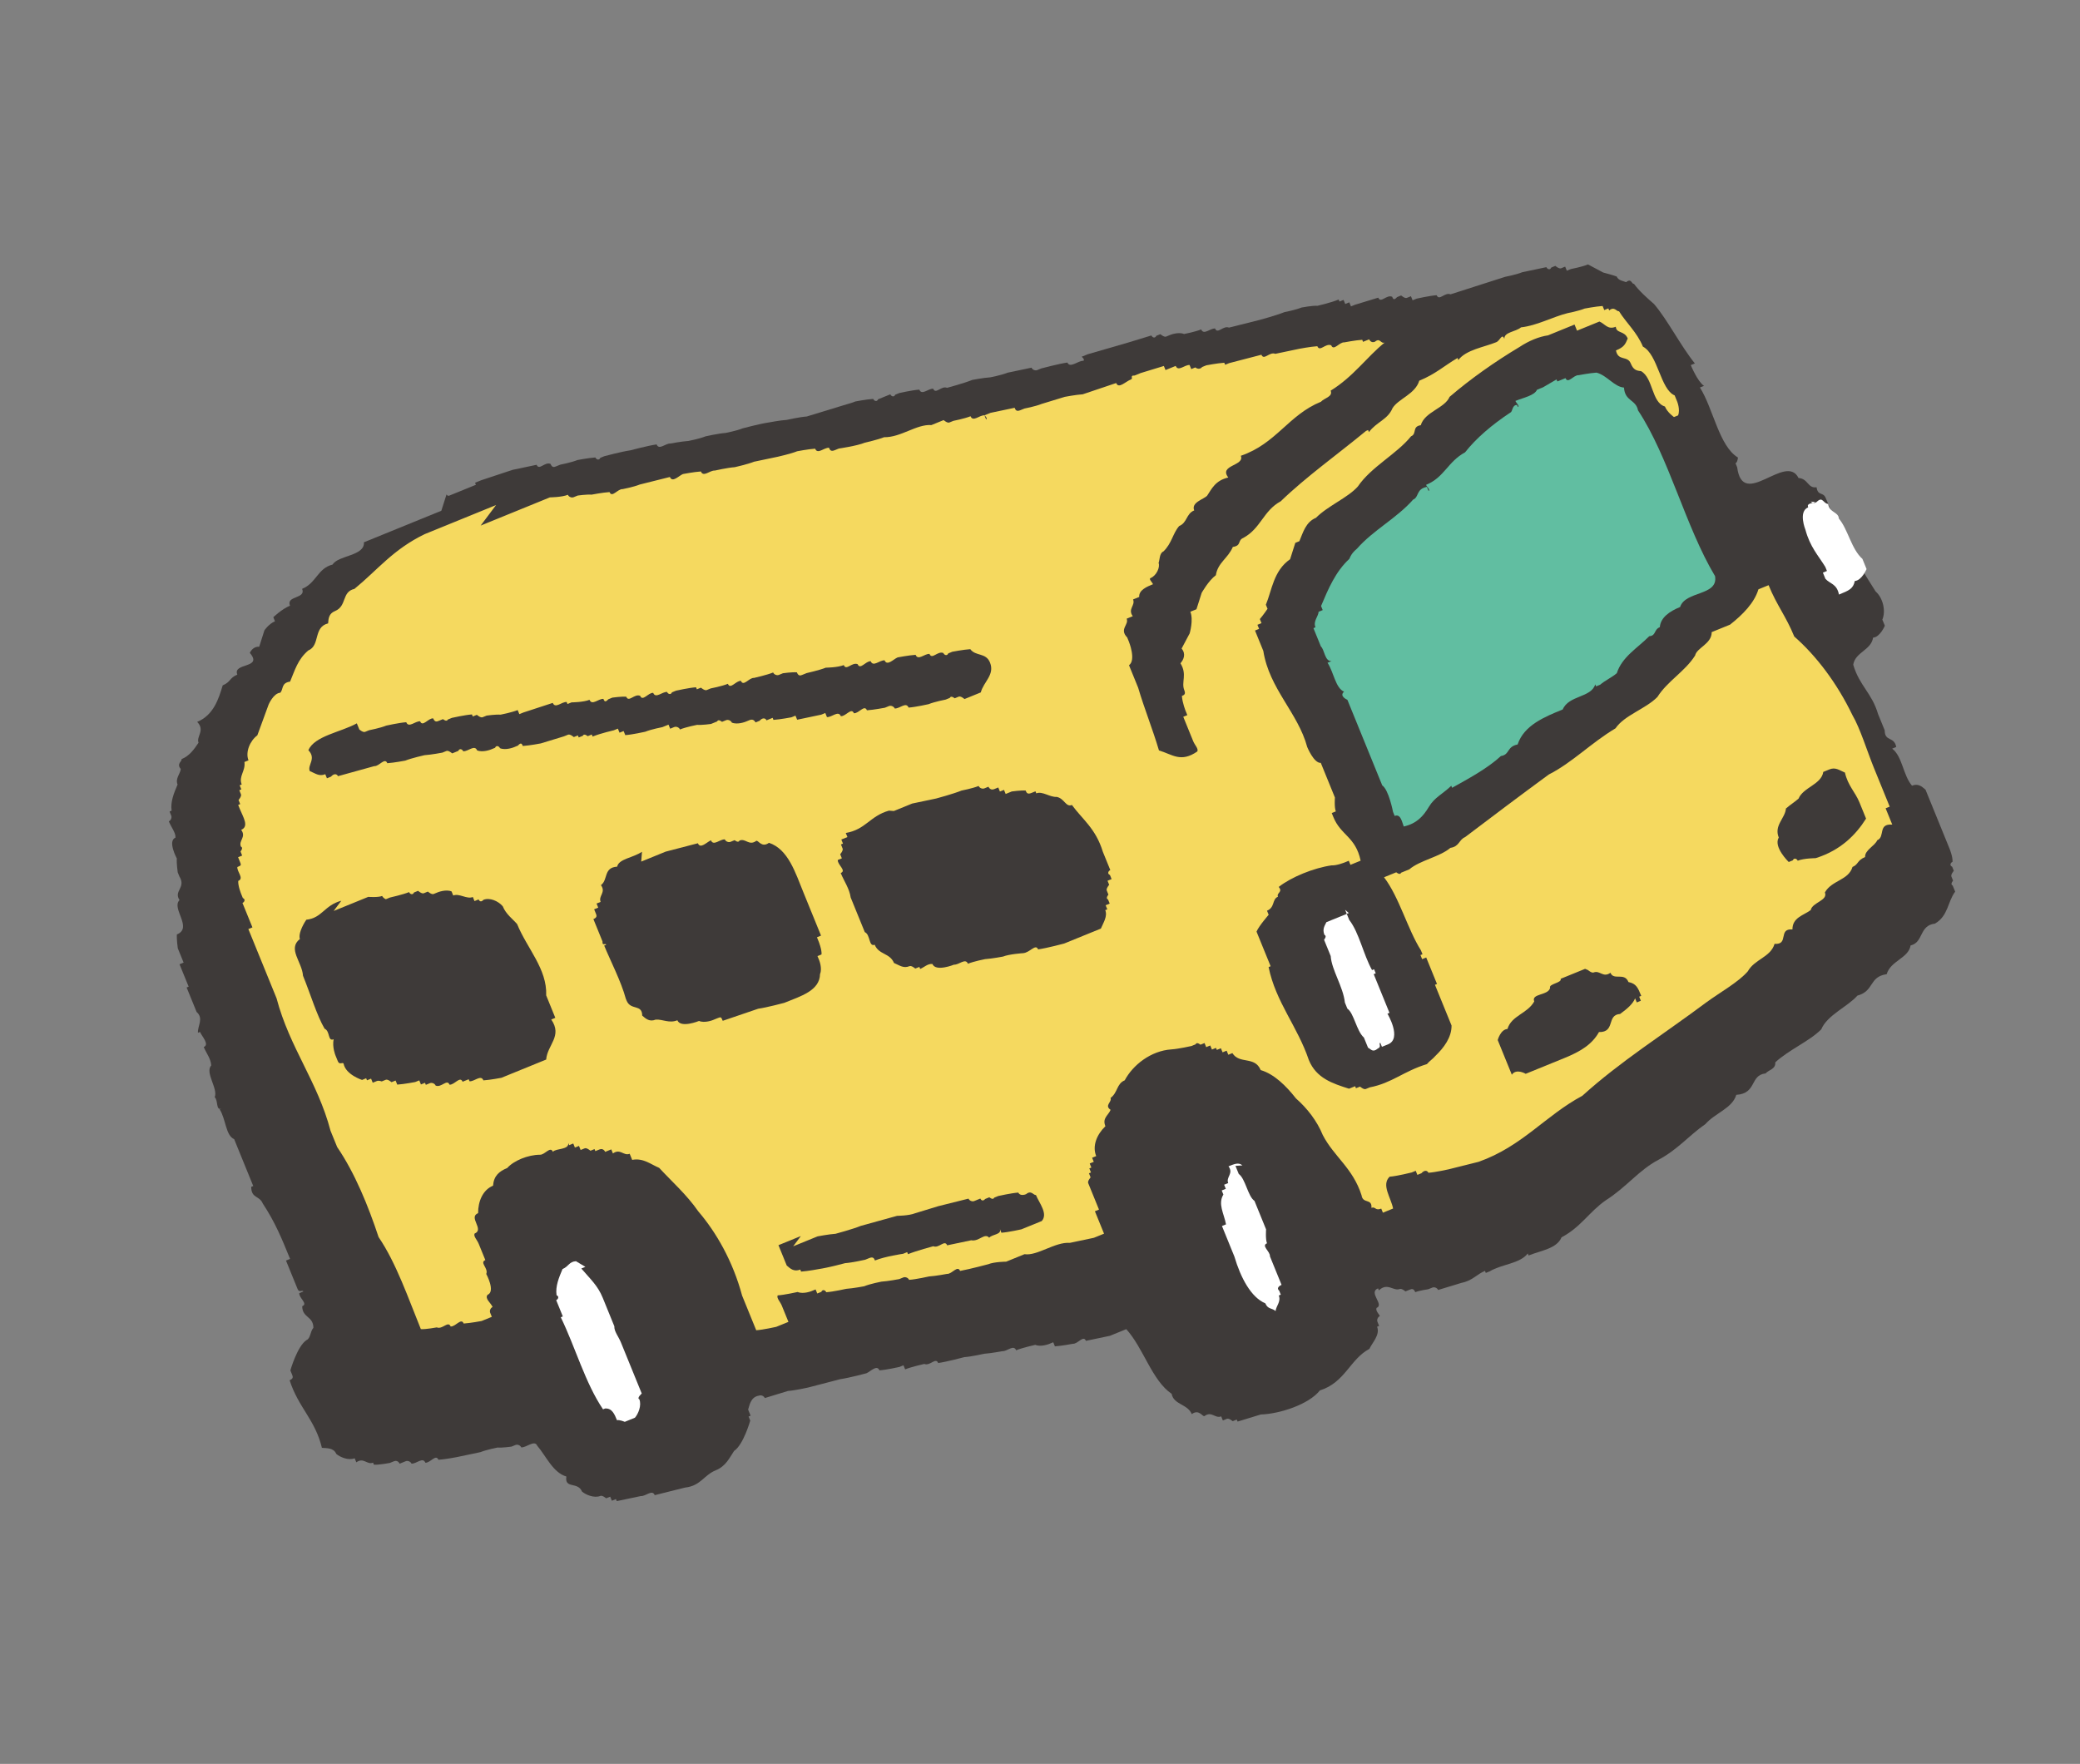 <svg width="171" height="145" viewBox="0 0 171 145" fill="none" xmlns="http://www.w3.org/2000/svg">
<rect x="0" y="0" width="171" height="145" fill="#808080" stroke="none"/>
<path d="M36.711 40.639C36.711 40.639 36.779 40.807 36.947 40.739L37.282 40.602L39.124 39.852C39.124 39.852 39.124 39.852 39.056 39.684L39.558 39.479L42.139 38.624L44.117 38.208C44.322 38.71 44.787 37.935 45.259 38.133C45.395 38.468 45.563 38.4 45.73 38.332L46.065 38.196C46.065 38.196 46.971 38.022 47.473 37.817C47.473 37.817 48.379 37.643 48.949 37.606C49.018 37.774 49.253 37.873 49.352 37.637L49.687 37.5C49.687 37.5 51.096 37.122 51.834 37.017C51.834 37.017 53.242 36.638 53.98 36.533C54.184 37.035 54.718 36.428 55.121 36.459C55.121 36.459 56.027 36.285 56.597 36.248C56.597 36.248 57.503 36.074 58.006 35.869C58.006 35.869 59.078 35.627 59.649 35.59C59.649 35.59 60.555 35.416 61.057 35.212C61.057 35.212 62.465 34.833 63.203 34.728C63.203 34.728 64.109 34.554 64.68 34.517C64.68 34.517 65.753 34.275 66.324 34.238L68.234 33.654L70.144 33.072C70.213 33.239 70.213 33.239 70.281 33.406C70.281 33.406 70.281 33.406 70.144 33.072L70.312 33.003C70.312 33.003 71.217 32.829 71.788 32.792C71.856 32.96 72.092 33.059 72.191 32.823C72.359 32.755 72.694 32.619 72.861 32.55L73.196 32.414C73.264 32.581 73.5 32.681 73.6 32.445L73.934 32.309C73.934 32.309 75.007 32.066 75.578 32.029C75.783 32.532 76.316 31.924 76.72 31.955C76.924 32.458 77.389 31.682 77.861 31.881C77.861 31.881 79.269 31.502 79.939 31.229C79.939 31.229 80.844 31.055 81.415 31.018C81.415 31.018 82.321 30.845 82.823 30.64L84.802 30.224C84.87 30.392 85.106 30.491 85.273 30.422L85.608 30.286C85.608 30.286 87.016 29.908 87.754 29.803C87.959 30.305 88.66 29.629 89.063 29.66C89.063 29.66 89.231 29.592 88.927 29.325L89.429 29.12L92.748 28.159L94.658 27.576C94.727 27.743 94.962 27.842 95.061 27.606L95.396 27.47C95.396 27.47 95.7 27.737 95.868 27.669L96.203 27.532C96.203 27.532 96.873 27.259 97.344 27.457C97.344 27.457 98.25 27.284 98.752 27.079C98.957 27.582 99.49 26.974 99.893 27.005C100.098 27.507 100.563 26.732 101.035 26.931L103.516 26.31C103.516 26.31 104.924 25.932 105.594 25.659C105.594 25.659 106.499 25.485 107.002 25.28C107.002 25.28 107.908 25.107 108.311 25.138C108.311 25.138 109.384 24.895 110.054 24.623L110.122 24.79L110.457 24.654C110.457 24.654 110.525 24.821 110.593 24.989L110.928 24.852C110.928 24.852 110.997 25.02 111.065 25.187L111.4 25.051L113.31 24.468C113.515 24.97 113.98 24.195 114.451 24.393C114.52 24.561 114.588 24.728 114.855 24.424L115.19 24.288C115.19 24.288 115.494 24.555 115.661 24.486L115.996 24.35C115.996 24.35 116.064 24.517 116.132 24.685L116.467 24.548C116.467 24.548 117.54 24.306 118.111 24.269C118.316 24.771 118.781 23.996 119.252 24.195L123.743 22.755C123.743 22.755 124.649 22.582 125.151 22.377L127.13 21.961C127.198 22.129 127.434 22.228 127.533 21.993L127.868 21.856C127.868 21.856 128.172 22.123 128.34 22.054L128.675 21.918C128.675 21.918 128.743 22.086 128.811 22.253L129.146 22.117C129.146 22.117 130.052 21.943 130.554 21.738L131.801 22.402C131.801 22.402 132.675 22.631 132.911 22.731C133.048 23.066 133.451 23.097 133.687 23.196C134.121 22.824 134.158 23.394 134.325 23.326C134.766 23.928 135.374 24.461 135.982 24.994C137.098 26.297 138.153 28.406 139.337 29.876L139.002 30.013C139.002 30.013 139.548 31.353 140.088 31.719C140.088 31.719 139.921 31.787 139.753 31.855C140.839 33.561 141.329 36.681 142.879 37.611C142.879 37.611 142.848 38.014 142.681 38.082L142.817 38.418C143.276 41.941 146.806 37.183 147.86 39.292C148.667 39.354 148.605 40.161 149.343 40.055C149.448 40.793 149.883 40.421 150.087 40.923C151.179 43.603 152.606 46.146 154.2 48.621C154.808 49.154 155.049 50.227 154.752 50.935L154.956 51.437C154.956 51.437 154.559 52.38 153.989 52.417C153.828 53.459 152.519 53.602 152.358 54.644C152.872 56.387 153.884 56.952 154.398 58.695L154.944 60.034C154.95 61.008 155.72 60.499 155.893 61.405C155.893 61.405 155.726 61.473 155.558 61.541C156.402 62.174 156.445 63.719 157.19 64.587C157.692 64.382 157.996 64.649 158.3 64.916L160.279 69.773C160.279 69.773 160.552 70.443 160.521 70.846C160.353 70.914 160.254 71.15 160.49 71.249L160.626 71.584C160.626 71.584 160.359 71.888 160.428 72.056L160.564 72.39C160.564 72.39 160.298 72.695 160.533 72.794L160.738 73.296C160.105 74.14 160.179 75.281 159.075 75.926C157.767 76.069 158.145 77.477 157.072 77.719C156.911 78.761 155.434 78.972 155.106 80.082C153.629 80.293 154.107 81.465 152.699 81.844C151.899 82.756 150.224 83.438 149.728 84.616C148.76 85.596 147.086 86.279 145.95 87.327C145.988 87.898 145.417 87.935 145.15 88.239C143.842 88.382 144.455 89.889 142.743 90.001C142.415 91.111 141.007 91.489 140.207 92.401C138.836 93.35 137.936 94.498 136.33 95.348C134.723 96.198 133.725 97.581 132.019 98.666C130.648 99.615 129.984 100.862 128.378 101.712C127.981 102.655 126.672 102.797 125.667 103.207L125.599 103.039C124.966 103.883 123.422 103.926 122.485 104.503L122.15 104.64L122.082 104.472C121.412 104.745 121.046 105.285 120.14 105.458L118.23 106.041C118.162 105.874 117.926 105.775 117.758 105.843L117.424 105.979C117.424 105.979 116.685 106.085 116.35 106.221C116.214 105.886 116.047 105.955 115.879 106.023L115.544 106.159C115.544 106.159 115.24 105.893 115.073 105.961C114.57 106.166 114.062 105.397 113.361 106.073L113.293 105.905C112.455 106.246 113.838 107.245 113.168 107.518C113.069 107.753 113.373 108.02 113.441 108.188C113.274 108.256 113.174 108.492 113.243 108.659L113.379 108.994L113.212 109.062C113.485 109.732 112.784 110.408 112.585 110.88C110.979 111.73 110.588 113.646 108.51 114.298C107.611 115.445 105.198 116.233 103.653 116.276L101.743 116.86L101.675 116.692L101.34 116.829C101.34 116.829 101.036 116.562 100.868 116.63L100.533 116.767C100.533 116.767 100.465 116.599 100.397 116.431C99.894 116.636 99.621 115.966 99.02 116.407C98.852 116.475 98.579 115.805 97.978 116.245C97.636 115.408 96.495 115.483 96.322 114.577C94.703 113.479 94.014 110.83 92.593 109.261L91.254 109.807L89.275 110.223C89.07 109.72 88.605 110.495 88.202 110.464C88.202 110.464 87.296 110.638 86.726 110.675C86.726 110.675 86.657 110.508 86.589 110.34L86.254 110.477C86.254 110.477 85.584 110.75 85.113 110.551C85.113 110.551 84.04 110.793 83.537 110.998C83.332 110.495 82.799 111.103 82.396 111.072C82.396 111.072 81.49 111.246 80.92 111.284C80.92 111.284 79.847 111.525 79.276 111.562C79.276 111.562 77.868 111.941 77.13 112.046C76.925 111.544 76.46 112.319 75.989 112.121C75.989 112.121 74.915 112.363 74.413 112.567C74.413 112.567 74.345 112.4 74.276 112.233L73.942 112.369C73.942 112.369 72.868 112.611 72.298 112.648C72.093 112.146 71.56 112.754 71.225 112.89C71.225 112.89 69.817 113.268 69.078 113.374L66.43 114.062C66.43 114.062 65.357 114.304 64.786 114.341L62.876 114.925C62.807 114.757 62.572 114.658 62.404 114.726C61.666 114.831 61.604 115.638 61.505 115.874L61.709 116.376L61.542 116.444L61.679 116.78C61.679 116.78 61.12 118.764 60.351 119.273C59.985 119.812 59.687 120.52 58.85 120.861C57.845 121.27 57.616 122.145 56.307 122.287L53.826 122.908C53.621 122.406 53.088 123.013 52.684 122.982L50.706 123.398C50.706 123.398 50.706 123.398 50.637 123.23L50.302 123.367C50.302 123.367 50.234 123.199 50.166 123.032L49.831 123.168C49.831 123.168 49.527 122.902 49.36 122.97C48.857 123.175 48.15 122.877 47.846 122.61C47.505 121.773 46.401 122.418 46.562 121.376C45.452 121.047 44.906 119.707 44.162 118.839C43.957 118.337 43.256 119.013 42.853 118.982C42.785 118.814 42.549 118.715 42.381 118.783L42.046 118.919C42.046 118.919 41.308 119.025 40.905 118.994C40.905 118.994 39.999 119.168 39.497 119.372L37.518 119.788C37.518 119.788 36.613 119.961 36.042 119.999C35.837 119.496 35.372 120.272 34.969 120.241C34.764 119.739 34.231 120.346 33.828 120.315C33.759 120.148 33.524 120.049 33.356 120.117L32.854 120.322C32.854 120.322 32.717 119.987 32.383 120.123L32.048 120.26C32.048 120.26 31.142 120.433 30.738 120.402L30.67 120.235C30.168 120.44 29.895 119.77 29.293 120.21C29.293 120.21 29.225 120.042 29.157 119.875C28.654 120.08 27.947 119.782 27.643 119.515C27.439 119.013 26.868 119.05 26.465 119.019C25.913 116.705 24.529 115.707 23.81 113.461C24.145 113.325 24.077 113.157 24.009 112.99L23.872 112.655C23.872 112.655 24.43 110.67 25.199 110.161C25.534 110.025 25.497 109.454 25.764 109.15C25.758 108.176 24.852 108.35 24.846 107.376C25.348 107.172 24.573 106.706 24.604 106.303C24.604 106.303 24.771 106.235 24.939 106.166C24.87 105.999 24.604 106.303 24.467 105.968L24.263 105.466L23.512 103.624L23.847 103.487C23.165 101.812 22.619 100.473 21.602 98.934C21.329 98.264 20.659 98.537 20.652 97.563L20.82 97.495L20.683 97.16L19.933 95.318L19.796 94.983L19.251 93.643C18.544 93.346 18.568 91.969 18.06 91.199L18.227 91.131C17.725 91.336 17.954 90.461 17.65 90.195C17.948 89.487 16.831 88.185 17.365 87.577C17.328 87.006 16.955 86.572 16.751 86.07C17.253 85.865 16.577 85.164 16.441 84.829C16.441 84.829 16.441 84.829 16.273 84.897C16.236 84.326 16.769 83.719 16.162 83.185C16.162 83.185 15.616 81.845 15.343 81.175L15.51 81.107L15.373 80.772C15.373 80.772 14.964 79.767 14.759 79.265C14.759 79.265 14.927 79.197 15.095 79.128C15.026 78.961 14.89 78.626 14.822 78.459L14.617 77.956C14.617 77.956 14.511 77.218 14.543 76.815C15.882 76.269 14.059 74.669 14.759 73.993C14.251 73.223 15.324 72.981 14.747 72.045L14.611 71.71C14.611 71.71 14.505 70.972 14.536 70.569C14.536 70.569 13.755 69.13 14.425 68.857C14.456 68.454 14.083 68.019 13.879 67.517C14.046 67.448 14.145 67.213 14.077 67.045L13.941 66.71C13.941 66.71 13.941 66.71 14.108 66.642C14.003 65.904 14.3 65.197 14.598 64.49C14.393 63.987 14.828 63.615 14.859 63.212C14.487 62.778 14.989 62.573 14.921 62.406C15.591 62.133 15.956 61.593 16.322 61.053C16.118 60.551 16.887 60.042 16.211 59.341C17.551 58.795 17.979 57.45 18.308 56.339C18.977 56.066 18.841 55.731 19.511 55.458C19.101 54.453 21.657 54.974 20.54 53.672C20.64 53.436 20.906 53.132 21.31 53.163L21.738 51.817C21.738 51.817 22.103 51.277 22.606 51.073L22.47 50.738C22.47 50.738 23.17 50.062 23.84 49.789C23.499 48.952 25.18 49.243 24.839 48.405C26.011 47.928 26.104 46.718 27.345 46.408C27.81 45.633 29.993 45.72 29.919 44.578L36.283 41.985L36.711 40.639Z" fill="#3E3A39"/>
<path d="M39.516 43.205L45.21 40.885C45.21 40.885 46.184 40.879 46.687 40.674C46.755 40.842 46.991 40.941 47.158 40.873L47.493 40.736C47.493 40.736 48.231 40.631 48.634 40.662C48.634 40.662 49.54 40.488 50.111 40.451C50.315 40.953 50.781 40.178 51.184 40.209C51.184 40.209 52.089 40.035 52.592 39.831L55.073 39.21C55.278 39.713 55.811 39.105 56.146 38.968C56.146 38.968 57.051 38.794 57.622 38.757C57.827 39.26 58.36 38.652 58.764 38.683C58.764 38.683 59.837 38.441 60.407 38.404C60.407 38.404 61.481 38.162 61.983 37.957L63.962 37.542C63.962 37.542 65.035 37.3 65.537 37.095C65.537 37.095 66.443 36.921 67.013 36.884C67.218 37.386 67.751 36.778 68.155 36.809C68.223 36.977 68.291 37.145 68.626 37.008L68.961 36.872C68.961 36.872 70.437 36.661 71.107 36.388C71.107 36.388 72.18 36.146 72.683 35.941C74.06 35.966 75.362 34.849 76.572 34.943L77.577 34.533C77.577 34.533 77.881 34.8 78.048 34.731L78.383 34.595C78.383 34.595 79.289 34.421 79.791 34.217C79.996 34.719 80.529 34.111 80.933 34.142C80.933 34.142 81.001 34.309 81.069 34.477C81.069 34.477 81.237 34.409 80.933 34.142L81.435 33.937L83.414 33.522C83.482 33.689 83.55 33.857 83.885 33.72L84.22 33.584C84.22 33.584 85.126 33.41 85.628 33.206L87.539 32.622C87.539 32.622 88.444 32.449 89.015 32.412L91.763 31.487C91.967 31.989 92.501 31.382 93.003 31.177C93.171 31.109 92.867 30.842 93.27 30.873L93.772 30.668L95.683 30.085C95.683 30.085 95.751 30.253 95.819 30.42L96.154 30.284L96.657 30.079C96.861 30.581 97.395 29.974 97.798 30.005C97.798 30.005 97.866 30.172 97.935 30.34L98.27 30.203C98.27 30.203 98.574 30.47 98.84 30.166L99.175 30.03C99.175 30.03 100.081 29.856 100.651 29.819L100.72 29.986L101.055 29.85L103.703 29.161C103.908 29.663 104.373 28.888 104.845 29.086L106.823 28.671C106.823 28.671 107.729 28.497 108.3 28.46C108.504 28.962 108.97 28.187 109.441 28.386C109.646 28.888 110.111 28.113 110.514 28.144C110.514 28.144 111.42 27.97 111.99 27.933L112.058 28.1L112.561 27.895C112.561 27.895 112.698 28.231 113.033 28.094C113.467 27.722 113.504 28.293 113.839 28.156C112.369 29.341 111.271 30.959 109.397 32.113C109.602 32.616 108.864 32.721 108.597 33.025C105.918 34.117 104.925 36.474 102.01 37.467C102.351 38.304 100.168 38.217 100.98 39.253C99.907 39.495 99.609 40.202 99.244 40.742C98.977 41.046 97.904 41.288 98.177 41.958C97.507 42.231 97.612 42.969 96.942 43.242C96.409 43.85 96.347 44.656 95.646 45.332C95.311 45.468 95.348 46.039 95.249 46.275C95.385 46.61 95.088 47.317 94.585 47.522C94.418 47.59 94.722 47.856 94.79 48.024C94.287 48.229 93.618 48.502 93.655 49.072L93.152 49.277C93.357 49.779 92.687 50.052 93.128 50.654C93.128 50.654 92.793 50.791 92.625 50.859C92.83 51.361 91.992 51.702 92.669 52.403L92.805 52.738C92.805 52.738 93.419 54.246 92.818 54.686L92.954 55.021C92.954 55.021 93.363 56.026 93.568 56.528C94.083 58.271 94.765 59.946 95.28 61.689C96.39 62.017 97.067 62.718 98.437 61.77C98.537 61.534 98.233 61.267 98.096 60.932C98.096 60.932 97.55 59.593 97.278 58.923C97.278 58.923 97.445 58.854 97.612 58.786L97.476 58.451C97.476 58.451 97.203 57.781 97.166 57.21C97.333 57.142 97.501 57.074 97.364 56.739C97.091 56.069 97.625 55.461 97.048 54.525C97.315 54.221 97.513 53.749 97.141 53.315L97.804 52.068C97.804 52.068 98.133 50.958 97.86 50.288L98.363 50.083L98.791 48.737C98.791 48.737 99.355 47.726 99.957 47.286C100.118 46.244 100.956 45.903 101.353 44.96C102.091 44.854 101.718 44.42 102.221 44.215C103.66 43.434 103.852 41.988 105.291 41.207C107.394 39.178 109.968 37.349 112.307 35.42L112.474 35.351C112.474 35.351 112.474 35.352 112.543 35.519C113.175 34.675 114.081 34.502 114.478 33.559C114.943 32.783 116.351 32.405 116.68 31.295C118.02 30.749 118.721 30.073 119.825 29.428L119.893 29.595C120.526 28.752 122.002 28.541 123.007 28.131C123.342 27.995 123.472 27.356 123.677 27.858C123.639 27.288 124.613 27.282 125.047 26.909C126.356 26.767 127.628 26.053 128.868 25.743C128.868 25.743 129.774 25.57 130.276 25.365C130.276 25.365 131.182 25.191 131.753 25.154C131.753 25.154 131.753 25.154 131.889 25.488L132.224 25.352L132.292 25.52C132.726 25.148 132.931 25.65 133.099 25.581C133.675 26.518 134.587 27.318 135.065 28.491C136.312 29.154 136.498 32.008 137.676 32.504L137.881 33.006C137.881 33.006 138.154 33.676 137.956 34.148L137.621 34.284C137.621 34.284 137.081 33.918 136.876 33.416C135.766 33.087 135.921 31.071 134.91 30.507C134.507 30.476 134.271 30.377 134.066 29.874C133.793 29.204 133.024 29.713 132.851 28.807C133.52 28.534 133.62 28.298 133.818 27.827C133.545 27.157 132.875 27.43 132.838 26.859C132.168 27.132 131.964 26.63 131.492 26.431L129.65 27.182C129.65 27.182 129.513 26.847 129.445 26.68C129.278 26.748 128.943 26.884 128.775 26.953L127.268 27.567C126.53 27.672 125.692 28.013 124.923 28.522C122.883 29.744 120.91 31.133 119.173 32.622C118.776 33.565 117.133 33.844 116.804 34.954C116.066 35.06 116.506 35.661 116.004 35.866C114.838 37.318 112.729 38.372 111.631 39.991C110.831 40.903 109.156 41.585 108.188 42.565C107.351 42.907 107.121 43.781 106.824 44.488L106.489 44.625L106.061 45.971C104.69 46.92 104.566 48.532 104.069 49.711L104.206 50.046C104.206 50.046 103.84 50.586 103.573 50.89L103.71 51.225C103.71 51.225 103.542 51.293 103.375 51.361L103.511 51.696C103.511 51.696 103.344 51.764 103.176 51.832L103.313 52.168C103.313 52.168 103.654 53.005 103.859 53.507C104.349 56.627 106.712 58.594 107.469 61.41C107.469 61.41 108.015 62.75 108.585 62.712L108.79 63.215L109.745 65.559C109.745 65.559 109.683 66.365 109.82 66.7C109.82 66.7 109.652 66.769 109.485 66.837L109.621 67.172C110.235 68.68 111.445 68.772 111.86 70.751L111.023 71.092C111.023 71.092 110.955 70.925 110.887 70.757L110.552 70.894C110.552 70.894 109.882 71.166 109.479 71.135C108.002 71.346 106.16 72.097 105.124 72.91C105.496 73.344 104.926 73.381 105.062 73.716C104.56 73.921 104.833 74.591 104.163 74.864L104.299 75.199C104.299 75.199 103.499 76.111 103.301 76.582L103.505 77.085L104.461 79.429L104.293 79.497C104.882 82.382 106.675 84.385 107.599 87.133C108.213 88.64 109.559 89.068 110.905 89.496L111.408 89.291L111.476 89.459L111.811 89.323C111.811 89.323 112.115 89.589 112.282 89.521L112.617 89.384C114.429 89.037 115.396 88.057 117.307 87.474C117.573 87.17 117.741 87.102 118.008 86.798C118.709 86.122 119.341 85.278 119.335 84.304C119.335 84.304 118.994 83.467 118.789 82.965C118.789 82.965 118.243 81.625 117.97 80.955L118.138 80.887C118.002 80.552 117.933 80.384 117.865 80.217L117.251 78.71L116.916 78.846L116.779 78.511L116.947 78.442L116.81 78.108C115.725 76.402 115.036 73.753 113.783 72.116L114.788 71.706C114.788 71.706 115.092 71.973 115.192 71.738C115.359 71.669 115.694 71.533 115.861 71.465C116.73 70.72 118.373 70.441 119.242 69.696C119.98 69.591 119.943 69.02 120.445 68.816C122.685 67.122 124.924 65.429 127.33 63.667C129.272 62.681 130.773 61.093 132.814 59.871C133.546 58.792 135.289 58.277 136.256 57.297C137.087 55.982 138.527 55.2 139.358 53.885C139.488 53.246 140.729 52.936 140.722 51.962C141.225 51.758 141.727 51.553 142.23 51.348C143.265 50.536 144.233 49.556 144.562 48.445L145.399 48.104C146.081 49.779 146.826 50.647 147.508 52.322C149.332 53.922 151.025 56.161 152.284 58.773C152.93 59.877 153.513 61.788 154.059 63.127L155.355 66.31L155.02 66.446C155.02 66.446 155.361 67.283 155.566 67.786C154.356 67.693 155.001 68.797 154.332 69.07C154.133 69.541 153.296 69.882 153.333 70.453C152.663 70.726 152.799 71.061 152.297 71.266C151.968 72.376 150.591 72.351 150.027 73.362C150.3 74.032 148.991 74.175 148.861 74.814C148.259 75.254 147.354 75.428 147.36 76.402C146.15 76.309 147.099 77.68 145.89 77.587C145.561 78.697 144.252 78.839 143.687 79.85C142.887 80.762 141.448 81.544 140.245 82.424C136.802 84.999 133.223 87.238 130.085 90.079C127.039 91.711 125.141 94.241 121.556 95.507L119.075 96.127C119.075 96.127 118.002 96.369 117.431 96.406C117.363 96.239 117.127 96.139 116.86 96.443L116.525 96.58C116.525 96.58 116.457 96.412 116.389 96.245L116.054 96.382C116.054 96.382 114.813 96.691 114.243 96.729C113.542 97.405 114.354 98.441 114.528 99.346L113.691 99.688C113.691 99.688 113.622 99.52 113.554 99.352C113.052 99.557 113.083 99.154 112.748 99.29C112.81 98.484 112.041 98.993 111.935 98.254C111.216 96.009 109.665 95.079 108.747 93.305C108.269 92.133 107.457 91.097 106.545 90.296C105.732 89.261 104.752 88.293 103.642 87.964C103.164 86.792 101.893 87.505 101.316 86.569L100.981 86.705C100.981 86.705 100.913 86.537 100.844 86.37L100.509 86.506C100.509 86.506 100.441 86.339 100.373 86.172L100.038 86.308L99.97 86.141L99.635 86.277C99.635 86.277 99.567 86.11 99.498 85.942L99.163 86.079C99.163 86.079 99.095 85.911 99.027 85.743L98.692 85.88C98.692 85.88 98.388 85.614 98.289 85.849L97.954 85.986C97.954 85.986 96.881 86.227 96.31 86.264C94.598 86.376 93.128 87.561 92.464 88.808C91.794 89.081 91.9 89.819 91.298 90.259C91.435 90.594 90.765 90.868 91.305 91.233C91.106 91.705 90.604 91.909 90.876 92.579C90.176 93.256 89.779 94.198 90.12 95.035C90.12 95.035 89.952 95.104 89.785 95.172L89.921 95.507C89.921 95.507 89.921 95.507 89.586 95.644L89.723 95.978C89.723 95.978 89.723 95.978 89.555 96.047L89.692 96.382L89.524 96.45L89.661 96.785C89.661 96.785 89.394 97.089 89.462 97.256L89.599 97.591L90.349 99.433L90.014 99.57L90.765 101.412L89.927 101.753L87.949 102.169C86.739 102.076 85.269 103.261 84.227 103.099L82.72 103.714C82.72 103.714 81.746 103.72 81.244 103.925C81.244 103.925 79.835 104.303 78.93 104.476C78.725 103.974 78.26 104.75 77.857 104.719C77.857 104.719 76.951 104.892 76.38 104.929C76.38 104.929 75.308 105.171 74.737 105.209C74.669 105.041 74.433 104.942 74.265 105.01L73.93 105.146C73.93 105.146 73.025 105.32 72.454 105.357C72.454 105.357 71.548 105.531 71.046 105.736C71.046 105.736 70.14 105.909 69.57 105.947C69.57 105.947 68.497 106.189 67.926 106.226C67.858 106.059 67.622 105.959 67.523 106.195L67.188 106.331C67.188 106.331 67.12 106.164 67.051 105.997L66.717 106.133C66.717 106.133 66.046 106.406 65.575 106.207C65.575 106.207 64.502 106.449 63.931 106.486C63.832 106.722 64.136 106.989 64.272 107.324C64.272 107.324 64.614 108.161 64.819 108.664L63.813 109.073C63.813 109.073 62.74 109.315 62.17 109.352L61.829 108.515C61.829 108.515 61.283 107.175 61.01 106.505C60.253 103.689 58.895 101.314 57.406 99.577C56.457 98.206 55.241 97.139 54.193 96.004C53.486 95.706 52.878 95.172 51.972 95.346C51.972 95.346 51.836 95.011 51.767 94.844C51.265 95.048 50.992 94.379 50.39 94.819C50.39 94.819 50.322 94.652 50.254 94.484L49.752 94.689C49.752 94.689 49.615 94.354 49.28 94.49L48.945 94.626L48.877 94.459L48.542 94.596C48.542 94.596 48.238 94.329 48.07 94.397L47.735 94.534C47.735 94.534 47.667 94.366 47.599 94.199L47.264 94.335C47.264 94.335 47.196 94.168 47.128 94L46.793 94.137L46.724 93.969C46.762 94.54 45.72 94.379 45.453 94.683C45.248 94.18 44.783 94.956 44.38 94.924C43.406 94.931 42.234 95.408 41.7 96.016C41.03 96.289 40.596 96.661 40.534 97.468C39.697 97.809 39.3 98.751 39.306 99.725C38.468 100.067 39.852 101.065 39.014 101.407C38.915 101.642 39.219 101.909 39.355 102.244C39.355 102.244 39.697 103.081 39.901 103.584C39.399 103.789 40.174 104.254 39.976 104.725C39.976 104.725 40.757 106.164 40.087 106.437C39.821 106.741 40.36 107.107 40.497 107.442C40.329 107.51 40.23 107.746 40.298 107.913L40.435 108.248L39.598 108.59C39.598 108.59 38.692 108.763 38.121 108.8C37.916 108.298 37.451 109.073 37.048 109.042C36.843 108.54 36.378 109.315 35.907 109.117C35.907 109.117 35.001 109.29 34.598 109.259C33.574 106.747 32.582 103.832 31.124 101.692C30.268 99.112 29.177 96.432 27.719 94.292L27.173 92.952C26.106 88.896 23.805 86.123 22.738 82.066C22.738 82.066 22.397 81.229 22.192 80.726C22.192 80.726 21.646 79.387 21.373 78.717L20.418 76.372L20.753 76.235C20.753 76.235 20.207 74.896 19.934 74.226C20.102 74.157 20.201 73.922 19.965 73.823L19.828 73.487C19.828 73.487 19.555 72.818 19.587 72.414C20.089 72.21 19.481 71.676 19.512 71.273C19.847 71.137 19.847 71.137 19.711 70.802L19.574 70.467C19.574 70.467 19.742 70.399 19.909 70.331L19.773 69.995C19.773 69.995 20.039 69.692 19.804 69.592C19.599 69.09 20.269 68.817 19.828 68.215C20.498 67.942 19.99 67.173 19.717 66.503L19.581 66.168L19.748 66.1L19.611 65.765C19.611 65.765 19.878 65.461 19.81 65.294L19.674 64.959L19.841 64.891L19.704 64.555L19.872 64.487C19.599 63.817 20.201 63.377 20.095 62.639C20.095 62.639 20.263 62.571 20.43 62.502C20.157 61.833 20.554 60.89 21.156 60.449L22.08 57.924C22.08 57.924 22.477 56.982 23.047 56.944C23.314 56.64 23.11 56.138 23.848 56.032C24.245 55.09 24.474 54.215 25.343 53.471C26.348 53.062 25.733 51.554 26.974 51.244C27.005 50.841 27.036 50.438 27.538 50.233C28.543 49.823 28.066 48.651 29.139 48.409C31.043 46.852 32.309 45.165 34.92 43.906L40.782 41.518L39.516 43.205Z" fill="#F5D95F"/>
<path d="M29.54 59.965C29.54 59.965 29.843 60.231 30.011 60.163L30.346 60.027C30.346 60.027 31.252 59.853 31.754 59.648C31.754 59.648 32.827 59.407 33.398 59.37C33.602 59.872 34.136 59.264 34.539 59.295C34.744 59.797 35.209 59.022 35.612 59.053C35.749 59.388 35.916 59.32 36.084 59.252L36.419 59.115C36.419 59.115 36.722 59.382 36.822 59.146L37.157 59.01C37.157 59.01 38.23 58.768 38.8 58.73L38.869 58.898L39.204 58.762C39.204 58.762 39.508 59.028 39.675 58.96L40.01 58.824C40.01 58.824 40.748 58.718 41.151 58.749C41.151 58.749 42.057 58.575 42.559 58.371C42.559 58.371 42.627 58.538 42.696 58.706L43.031 58.569L45.444 57.781C45.648 58.284 46.182 57.676 46.585 57.707L46.653 57.874L46.988 57.738C46.988 57.738 47.962 57.731 48.464 57.527C48.669 58.029 49.203 57.422 49.606 57.453C49.674 57.62 49.742 57.788 50.009 57.484L50.344 57.347C50.344 57.347 51.082 57.242 51.485 57.273C51.69 57.775 52.155 57 52.627 57.198C52.831 57.701 53.297 56.925 53.7 56.956C53.904 57.459 54.438 56.851 54.841 56.882C54.909 57.049 55.145 57.149 55.244 56.913L55.579 56.776C55.579 56.776 56.652 56.534 57.223 56.497L57.291 56.665L57.626 56.528C57.626 56.528 57.93 56.795 58.097 56.727L58.432 56.59C58.432 56.59 59.338 56.417 59.84 56.212C60.045 56.714 60.511 55.939 60.914 55.97C61.118 56.473 61.584 55.697 61.987 55.728C61.987 55.728 63.06 55.486 63.562 55.281C63.63 55.449 63.866 55.548 64.034 55.48L64.368 55.343C64.368 55.343 65.107 55.238 65.51 55.269C65.647 55.604 65.814 55.536 65.981 55.467L66.316 55.331C66.316 55.331 67.389 55.089 67.892 54.885C67.892 54.885 68.866 54.878 69.368 54.673C69.573 55.176 70.038 54.401 70.51 54.599C70.714 55.102 71.179 54.326 71.582 54.357C71.787 54.859 72.321 54.252 72.724 54.283C72.929 54.785 73.462 54.177 73.797 54.041C73.797 54.041 74.703 53.867 75.273 53.83C75.478 54.333 76.011 53.724 76.415 53.755C76.619 54.258 77.084 53.482 77.556 53.681C77.624 53.848 77.86 53.948 77.959 53.712L78.294 53.575C78.294 53.575 79.2 53.402 79.77 53.364C80.211 53.966 81.048 53.625 81.389 54.463C81.799 55.468 80.862 56.044 80.633 56.919L79.293 57.465C79.293 57.465 78.989 57.198 78.821 57.266L78.486 57.403C78.486 57.403 78.183 57.136 78.083 57.372L77.748 57.508C77.748 57.508 76.843 57.682 76.34 57.886C76.34 57.886 75.267 58.129 74.696 58.166C74.492 57.663 73.958 58.271 73.555 58.24C73.487 58.073 73.251 57.973 73.084 58.041L72.749 58.178C72.749 58.178 71.843 58.352 71.272 58.389C71.068 57.887 70.603 58.662 70.199 58.631C69.995 58.128 69.529 58.904 69.126 58.873C68.921 58.37 68.388 58.978 67.985 58.947C67.985 58.947 67.917 58.78 67.849 58.612L67.514 58.749L65.535 59.164C65.535 59.164 65.467 58.997 65.398 58.829L65.063 58.966C65.063 58.966 64.158 59.14 63.587 59.177L63.519 59.009L63.184 59.146L63.016 59.214C62.948 59.047 62.712 58.947 62.446 59.251L62.111 59.388C62.111 59.388 61.974 59.053 61.639 59.189L61.304 59.326C61.304 59.326 60.635 59.599 60.163 59.4C60.095 59.233 59.859 59.133 59.692 59.202L59.357 59.338C59.357 59.338 59.053 59.072 58.954 59.307L58.451 59.512C58.451 59.512 57.713 59.617 57.31 59.586C57.31 59.586 56.404 59.76 55.902 59.965C55.834 59.797 55.598 59.698 55.43 59.766L55.095 59.903C55.095 59.903 55.027 59.735 54.959 59.568L54.456 59.773C54.456 59.773 53.551 59.946 53.048 60.151C53.048 60.151 51.975 60.393 51.405 60.43C51.405 60.43 51.336 60.262 51.268 60.095L50.933 60.231C50.933 60.231 50.865 60.064 50.797 59.897L50.462 60.033C50.462 60.033 49.389 60.275 48.719 60.548L48.651 60.38L48.316 60.517C48.316 60.517 48.012 60.25 47.913 60.486L47.577 60.622L47.509 60.455L47.174 60.591C47.174 60.591 46.87 60.325 46.703 60.393L46.368 60.529L44.457 61.112C44.457 61.112 43.552 61.286 42.981 61.323C42.913 61.156 42.845 60.988 42.578 61.292L42.243 61.429C42.243 61.429 41.573 61.702 41.102 61.503C41.033 61.336 40.798 61.236 40.699 61.472L40.364 61.609C40.364 61.609 39.694 61.882 39.222 61.683C39.018 61.181 38.484 61.788 38.081 61.757C38.013 61.59 37.777 61.491 37.678 61.727L37.175 61.931C37.175 61.931 36.871 61.664 36.704 61.733L36.369 61.869C36.369 61.869 35.463 62.043 34.893 62.08C34.893 62.08 33.819 62.322 33.317 62.526C33.317 62.526 32.411 62.7 31.841 62.738C31.636 62.235 31.171 63.01 30.768 62.979L27.784 63.805C27.716 63.637 27.48 63.538 27.213 63.842L26.878 63.978C26.878 63.978 26.81 63.811 26.742 63.643C26.24 63.848 25.936 63.581 25.464 63.383C25.26 62.88 26.029 62.372 25.353 61.671C25.849 60.492 28.063 60.176 29.335 59.462L29.54 59.965Z" fill="#3E3A39"/>
<path d="M27.429 74.886L30.276 73.726C30.276 73.726 31.082 73.788 31.417 73.652C31.417 73.652 31.486 73.819 31.721 73.919L32.056 73.782C32.056 73.782 33.129 73.54 33.632 73.335C33.7 73.503 33.936 73.602 34.035 73.366L34.37 73.23C34.37 73.23 34.674 73.497 34.841 73.429L35.176 73.292C35.176 73.292 35.48 73.559 35.648 73.49L35.983 73.354C35.983 73.354 36.653 73.081 37.124 73.279C37.124 73.279 37.192 73.447 37.261 73.615C37.763 73.41 38.371 73.943 38.873 73.738C38.873 73.738 38.941 73.906 39.01 74.074L39.345 73.937C39.345 73.937 39.481 74.272 39.748 73.968C40.25 73.763 40.957 74.061 41.329 74.495C41.602 75.165 42.142 75.531 42.514 75.965C43.333 77.975 44.989 79.644 44.903 81.827L45.653 83.669L45.318 83.806C46.267 85.177 44.995 85.89 44.902 87.099L41.218 88.6C41.218 88.6 40.312 88.774 39.742 88.811C39.537 88.309 39.004 88.917 38.6 88.886C38.6 88.886 38.6 88.886 38.532 88.719L38.197 88.855L38.03 88.923C37.825 88.421 37.36 89.196 36.956 89.165C36.752 88.662 36.287 89.438 35.815 89.24C35.747 89.072 35.511 88.973 35.344 89.041L35.009 89.178L34.941 89.01L34.606 89.147C34.606 89.147 34.538 88.979 34.469 88.812L34.134 88.948C34.134 88.948 33.229 89.122 32.658 89.159C32.658 89.159 32.658 89.159 32.522 88.824L32.187 88.961C32.187 88.961 31.883 88.694 31.715 88.762L31.38 88.898C31.38 88.898 31.145 88.799 30.977 88.868L30.642 89.004C30.642 89.004 30.574 88.836 30.506 88.669L30.171 88.805L30.102 88.638L29.767 88.775C29.767 88.775 28.422 88.346 28.248 87.441C28.18 87.273 27.913 87.578 27.776 87.243L27.572 86.74C27.572 86.74 27.299 86.07 27.429 85.431C26.927 85.636 27.156 84.761 26.685 84.563C26.04 83.459 25.525 81.716 24.91 80.208C24.836 79.067 23.62 78 24.656 77.187C24.52 76.853 24.817 76.145 25.183 75.606C26.492 75.463 26.654 74.421 28.061 74.043L27.429 74.886Z" fill="#3E3A39"/>
<path d="M52.716 70.827C52.716 70.827 54.056 70.281 54.726 70.008L57.374 69.319C57.579 69.822 58.113 69.214 58.448 69.077C58.653 69.58 59.186 68.972 59.589 69.003C59.657 69.17 59.893 69.27 60.061 69.201L60.395 69.065C60.395 69.065 60.699 69.331 60.798 69.096C61.301 68.891 61.574 69.561 62.175 69.121C62.343 69.052 62.616 69.722 63.218 69.282C64.799 69.809 65.383 71.72 66.065 73.394C66.065 73.394 66.611 74.734 66.884 75.404C66.884 75.404 67.293 76.409 67.498 76.911C67.498 76.911 67.33 76.98 67.163 77.048L67.299 77.383C67.299 77.383 67.572 78.052 67.541 78.456C67.541 78.456 67.374 78.524 67.206 78.592L67.343 78.927C67.343 78.927 67.616 79.597 67.417 80.069C67.392 81.446 65.817 81.892 64.477 82.438C64.477 82.438 63.069 82.817 62.331 82.922L59.416 83.915C59.279 83.58 59.279 83.58 58.944 83.716L58.609 83.853C58.609 83.853 57.939 84.125 57.468 83.927C57.468 83.927 55.96 84.541 55.687 83.871C55.017 84.144 54.478 83.778 53.907 83.815C53.405 84.02 53.101 83.753 52.797 83.487C52.791 82.513 51.854 83.09 51.513 82.252L51.445 82.085C51.066 80.677 50.148 78.903 49.671 77.731L49.838 77.662C49.77 77.495 49.503 77.799 49.534 77.395L49.33 76.893C49.33 76.893 48.988 76.056 48.784 75.553C49.119 75.417 49.05 75.249 48.982 75.082L48.846 74.747C48.846 74.747 49.013 74.678 49.181 74.61L49.044 74.275C49.044 74.275 49.212 74.207 49.379 74.139C49.175 73.637 49.844 73.364 49.404 72.762C50.006 72.322 49.596 71.316 50.737 71.242C50.868 70.603 52.009 70.529 52.778 70.02L52.716 70.827Z" fill="#3E3A39"/>
<path d="M73.484 66.669C73.484 66.669 74.489 66.259 74.991 66.055L76.97 65.639C76.97 65.639 78.378 65.261 79.048 64.988C79.048 64.988 79.954 64.814 80.456 64.609C80.524 64.777 80.76 64.876 80.927 64.808L81.262 64.671C81.262 64.671 81.399 65.006 81.734 64.87L82.069 64.733C82.069 64.733 82.137 64.901 82.205 65.069L82.54 64.932C82.54 64.932 82.608 65.099 82.677 65.267L83.179 65.062C83.179 65.062 83.917 64.957 84.32 64.987C84.388 65.155 84.457 65.323 84.792 65.186L85.127 65.05C85.127 65.05 85.127 65.049 85.195 65.217C85.697 65.012 86.305 65.546 86.876 65.509C87.515 65.639 87.62 66.377 88.123 66.172C89.004 67.376 90.083 68.108 90.666 70.018C90.666 70.018 91.075 71.023 91.28 71.525C91.113 71.594 91.013 71.829 91.249 71.928L91.386 72.264C91.386 72.264 91.218 72.332 91.051 72.4L91.187 72.735C91.187 72.735 90.92 73.039 90.989 73.206L91.125 73.541C91.125 73.541 90.858 73.845 91.094 73.944L91.23 74.279C91.23 74.279 91.063 74.347 90.895 74.416L91.032 74.751L90.865 74.819C91.069 75.322 90.703 75.861 90.505 76.333L87.49 77.561C87.49 77.561 86.082 77.939 85.344 78.044C85.139 77.542 84.674 78.318 84.103 78.355C84.103 78.355 82.962 78.429 82.46 78.634C82.46 78.634 81.554 78.808 80.983 78.845C80.983 78.845 80.078 79.019 79.575 79.223C79.371 78.721 78.837 79.329 78.434 79.298C78.434 79.298 76.927 79.912 76.654 79.242C76.251 79.211 75.984 79.515 75.649 79.651L75.581 79.484L75.246 79.62C75.246 79.62 74.942 79.354 74.774 79.422C74.272 79.626 73.968 79.36 73.496 79.161C73.155 78.324 72.25 78.498 71.909 77.66C71.406 77.865 71.567 76.823 71.096 76.624L69.936 73.778C69.831 73.039 69.39 72.437 69.117 71.767C69.62 71.563 68.844 71.097 68.875 70.694C68.875 70.694 69.043 70.626 69.21 70.558L69.074 70.223C69.074 70.223 69.341 69.919 69.272 69.752L69.136 69.416L69.303 69.348L69.167 69.013L69.669 68.809L69.533 68.474C71.177 68.194 71.505 67.084 73.081 66.638L73.484 66.669Z" fill="#3E3A39"/>
<path d="M150.261 62.914C150.261 62.914 150.329 63.081 150.397 63.249C150.9 63.044 151.204 63.311 151.675 63.51C151.917 64.583 152.525 65.116 152.866 65.953C152.866 65.953 153.207 66.79 153.412 67.293C152.581 68.608 151.346 69.892 149.269 70.544C149.269 70.544 148.295 70.549 147.792 70.754C147.724 70.587 147.488 70.488 147.389 70.724L147.054 70.86C147.054 70.86 145.77 69.626 146.235 68.85C145.826 67.846 146.763 67.268 146.825 66.462C147.259 66.09 147.426 66.022 147.861 65.65C148.257 64.707 149.734 64.496 149.895 63.454L150.397 63.249L150.261 62.914Z" fill="#3E3A39"/>
<path d="M65.208 102.452C65.208 102.452 66.547 101.907 67.217 101.634C67.217 101.634 68.123 101.46 68.694 101.422C68.694 101.422 70.102 101.044 70.772 100.771L73.755 99.946C73.755 99.946 74.729 99.94 75.231 99.735L77.142 99.152L79.623 98.532C79.691 98.699 79.927 98.799 80.094 98.73L80.597 98.526C80.597 98.526 80.734 98.861 81 98.557L81.335 98.42C81.335 98.42 81.639 98.687 81.738 98.451L82.073 98.315C82.073 98.315 83.146 98.073 83.717 98.036C83.785 98.203 84.021 98.302 84.356 98.166C84.79 97.794 84.995 98.296 85.162 98.228C85.435 98.898 86.179 99.766 85.646 100.374L83.971 101.056C83.971 101.056 82.898 101.298 82.327 101.335C82.327 101.335 82.259 101.168 82.191 101.001C82.396 101.503 81.589 101.441 81.323 101.745C80.95 101.311 80.485 102.086 79.846 101.956L77.868 102.371C77.663 101.869 77.198 102.644 76.726 102.446C76.726 102.446 75.318 102.824 74.648 103.097L74.58 102.93L74.245 103.066C74.245 103.066 72.769 103.277 71.931 103.618C71.863 103.451 71.795 103.283 71.46 103.42L71.125 103.556C71.125 103.556 70.052 103.798 69.481 103.836C69.481 103.836 68.073 104.214 67.335 104.319C67.335 104.319 66.43 104.493 65.859 104.53L65.791 104.363C65.288 104.567 64.984 104.3 64.68 104.034L63.998 102.359L65.84 101.609L65.208 102.452Z" fill="#3E3A39"/>
<path d="M130.548 79.742C130.548 79.742 130.852 80.009 131.02 79.941C131.522 79.736 131.795 80.406 132.397 79.965C132.67 80.635 133.538 79.891 133.879 80.728C134.518 80.858 134.655 81.193 134.928 81.863C134.928 81.863 134.928 81.863 134.76 81.932L134.897 82.266L134.562 82.403C134.562 82.403 134.493 82.236 134.425 82.068C134.227 82.54 133.793 82.912 133.191 83.352C132.05 83.427 132.831 84.865 131.454 84.841C130.89 85.852 129.953 86.429 128.613 86.975L125.431 88.271C125.431 88.271 124.656 87.805 124.29 88.345C124.222 88.178 124.085 87.843 124.085 87.843L123.13 85.498C123.13 85.498 123.359 84.624 123.93 84.587C124.259 83.476 125.567 83.334 126.132 82.322C125.859 81.653 127.304 81.845 127.435 81.206C127.298 80.871 128.439 80.797 128.303 80.462L130.313 79.643L130.548 79.742Z" fill="#3E3A39"/>
<path d="M127.965 31.19L128.033 31.357L128.368 31.221L128.703 31.084C128.907 31.587 129.373 30.812 129.776 30.843C129.776 30.843 130.681 30.669 131.252 30.631C132.127 30.861 132.704 31.798 133.51 31.86C133.584 33.001 134.49 32.828 134.664 33.733C137.207 37.579 138.553 43.279 140.997 47.361C141.276 49.004 138.553 48.552 138.125 49.898C137.288 50.239 136.519 50.748 136.457 51.554C135.954 51.759 136.159 52.261 135.588 52.298C134.621 53.278 133.349 53.992 132.921 55.338C132.487 55.71 131.984 55.914 131.55 56.287L131.215 56.423L131.147 56.255C130.818 57.366 128.97 57.143 128.474 58.321C126.966 58.935 125.292 59.618 124.764 61.2C123.859 61.373 124.132 62.043 123.394 62.148C122.258 63.197 120.652 64.046 119.38 64.76C119.38 64.76 119.38 64.76 119.312 64.593C118.611 65.269 117.941 65.541 117.476 66.317C117.011 67.092 116.477 67.7 115.404 67.942C115.268 67.607 115.162 66.869 114.66 67.074L114.523 66.739C114.523 66.739 114.176 64.927 113.636 64.561L113.5 64.227L110.771 57.528C110.771 57.528 110.063 57.23 110.498 56.858C109.79 56.56 109.648 55.251 109.139 54.482C109.139 54.482 109.307 54.414 109.474 54.346C108.903 54.383 108.897 53.409 108.593 53.142C108.593 53.142 108.184 52.137 107.979 51.635L108.147 51.566C107.942 51.064 108.376 50.692 108.407 50.289L108.742 50.152L108.606 49.817C109.201 48.403 109.797 46.989 110.932 45.941C111.031 45.705 111.13 45.469 111.565 45.097C112.898 43.577 114.839 42.591 116.173 41.071C116.676 40.866 116.402 40.197 117.308 40.023C117.308 40.023 117.376 40.191 117.445 40.358C117.612 40.29 117.308 40.023 117.24 39.856C118.747 39.242 119.008 37.964 120.447 37.182C121.346 36.035 122.649 34.918 124.187 33.901C124.355 33.833 124.317 33.262 124.721 33.293L124.789 33.46C124.956 33.392 124.652 33.125 124.584 32.958C125.254 32.685 126.16 32.511 126.358 32.04L126.86 31.835L127.965 31.19Z" fill="#61BEA1"/>
<path d="M148.851 41.234C148.851 41.234 149.155 41.501 149.422 41.197C149.856 40.825 149.893 41.396 150.296 41.427C150.402 42.165 151.14 42.059 151.177 42.63C151.921 43.498 152.201 45.142 153.112 45.942L153.453 46.78C153.453 46.78 153.056 47.722 152.486 47.76C152.355 48.399 152.021 48.535 151.183 48.876C151.009 47.971 150.439 48.008 150.067 47.574L149.862 47.071C149.862 47.071 150.029 47.003 150.197 46.935L150.06 46.6C149.484 45.663 148.808 44.962 148.429 43.554C148.429 43.554 147.815 42.047 148.652 41.706C148.516 41.371 148.919 41.402 149.254 41.265L148.851 41.234Z" fill="white"/>
<path d="M110.584 74.789C110.584 74.789 110.857 75.459 110.925 75.626C111.738 76.662 112.085 78.473 112.798 79.745L112.966 79.677L113.102 80.011L112.935 80.08L114.231 83.262L114.064 83.33C114.064 83.33 115.286 85.371 114.113 85.849L113.611 86.053C113.611 86.053 113.611 86.053 113.475 85.719C113.307 85.787 113.611 86.053 113.276 86.19C112.842 86.562 112.705 86.227 112.47 86.128C112.333 85.793 112.197 85.458 112.128 85.29C111.52 84.757 111.31 83.281 110.77 82.915L110.565 82.412C110.423 81.103 109.473 79.733 109.399 78.591L108.853 77.252C108.853 77.252 109.12 76.947 108.884 76.848C108.679 76.346 108.946 76.042 109.046 75.806L110.888 75.056L110.584 74.789Z" fill="white"/>
<path d="M47.791 104.277C48.535 105.146 49.143 105.679 49.552 106.684L50.507 109.029C50.476 109.432 50.849 109.866 51.053 110.368L52.759 114.555C52.759 114.555 52.325 114.928 52.561 115.027C52.765 115.53 52.468 116.236 52.201 116.54C51.866 116.677 51.531 116.813 51.363 116.881C51.363 116.881 50.892 116.683 50.725 116.751C50.52 116.249 50.315 115.746 49.745 115.784L49.577 115.852C48.119 113.712 47.294 110.728 46.103 108.285L46.271 108.216C46.271 108.216 45.93 107.379 45.725 106.876C45.892 106.808 45.992 106.572 45.756 106.473C45.651 105.735 45.948 105.028 46.246 104.321C46.748 104.116 46.779 103.713 47.35 103.676L48.125 104.141L47.791 104.277Z" fill="white"/>
<path d="M101.569 95.839C101.569 95.839 101.774 96.341 101.842 96.509C102.381 96.875 102.592 98.351 103.132 98.717L103.337 99.22L104.087 101.062C104.087 101.062 104.025 101.868 104.162 102.203C103.659 102.408 104.435 102.873 104.404 103.276L105.359 105.621C105.359 105.621 104.856 105.825 105.16 106.092L105.297 106.427L105.129 106.495C105.334 106.998 104.9 107.37 104.869 107.773C104.565 107.506 104.23 107.643 104.025 107.14C102.847 106.644 101.997 105.038 101.482 103.295L100.459 100.783L100.793 100.646C100.62 99.741 100.111 98.971 100.576 98.196L100.44 97.861C100.44 97.861 100.607 97.793 100.775 97.725L100.638 97.389C100.638 97.389 100.806 97.321 100.973 97.253C100.769 96.751 101.439 96.478 100.998 95.876C101.501 95.672 101.836 95.535 102.14 95.802L101.569 95.839Z" fill="white"/>
</svg>
